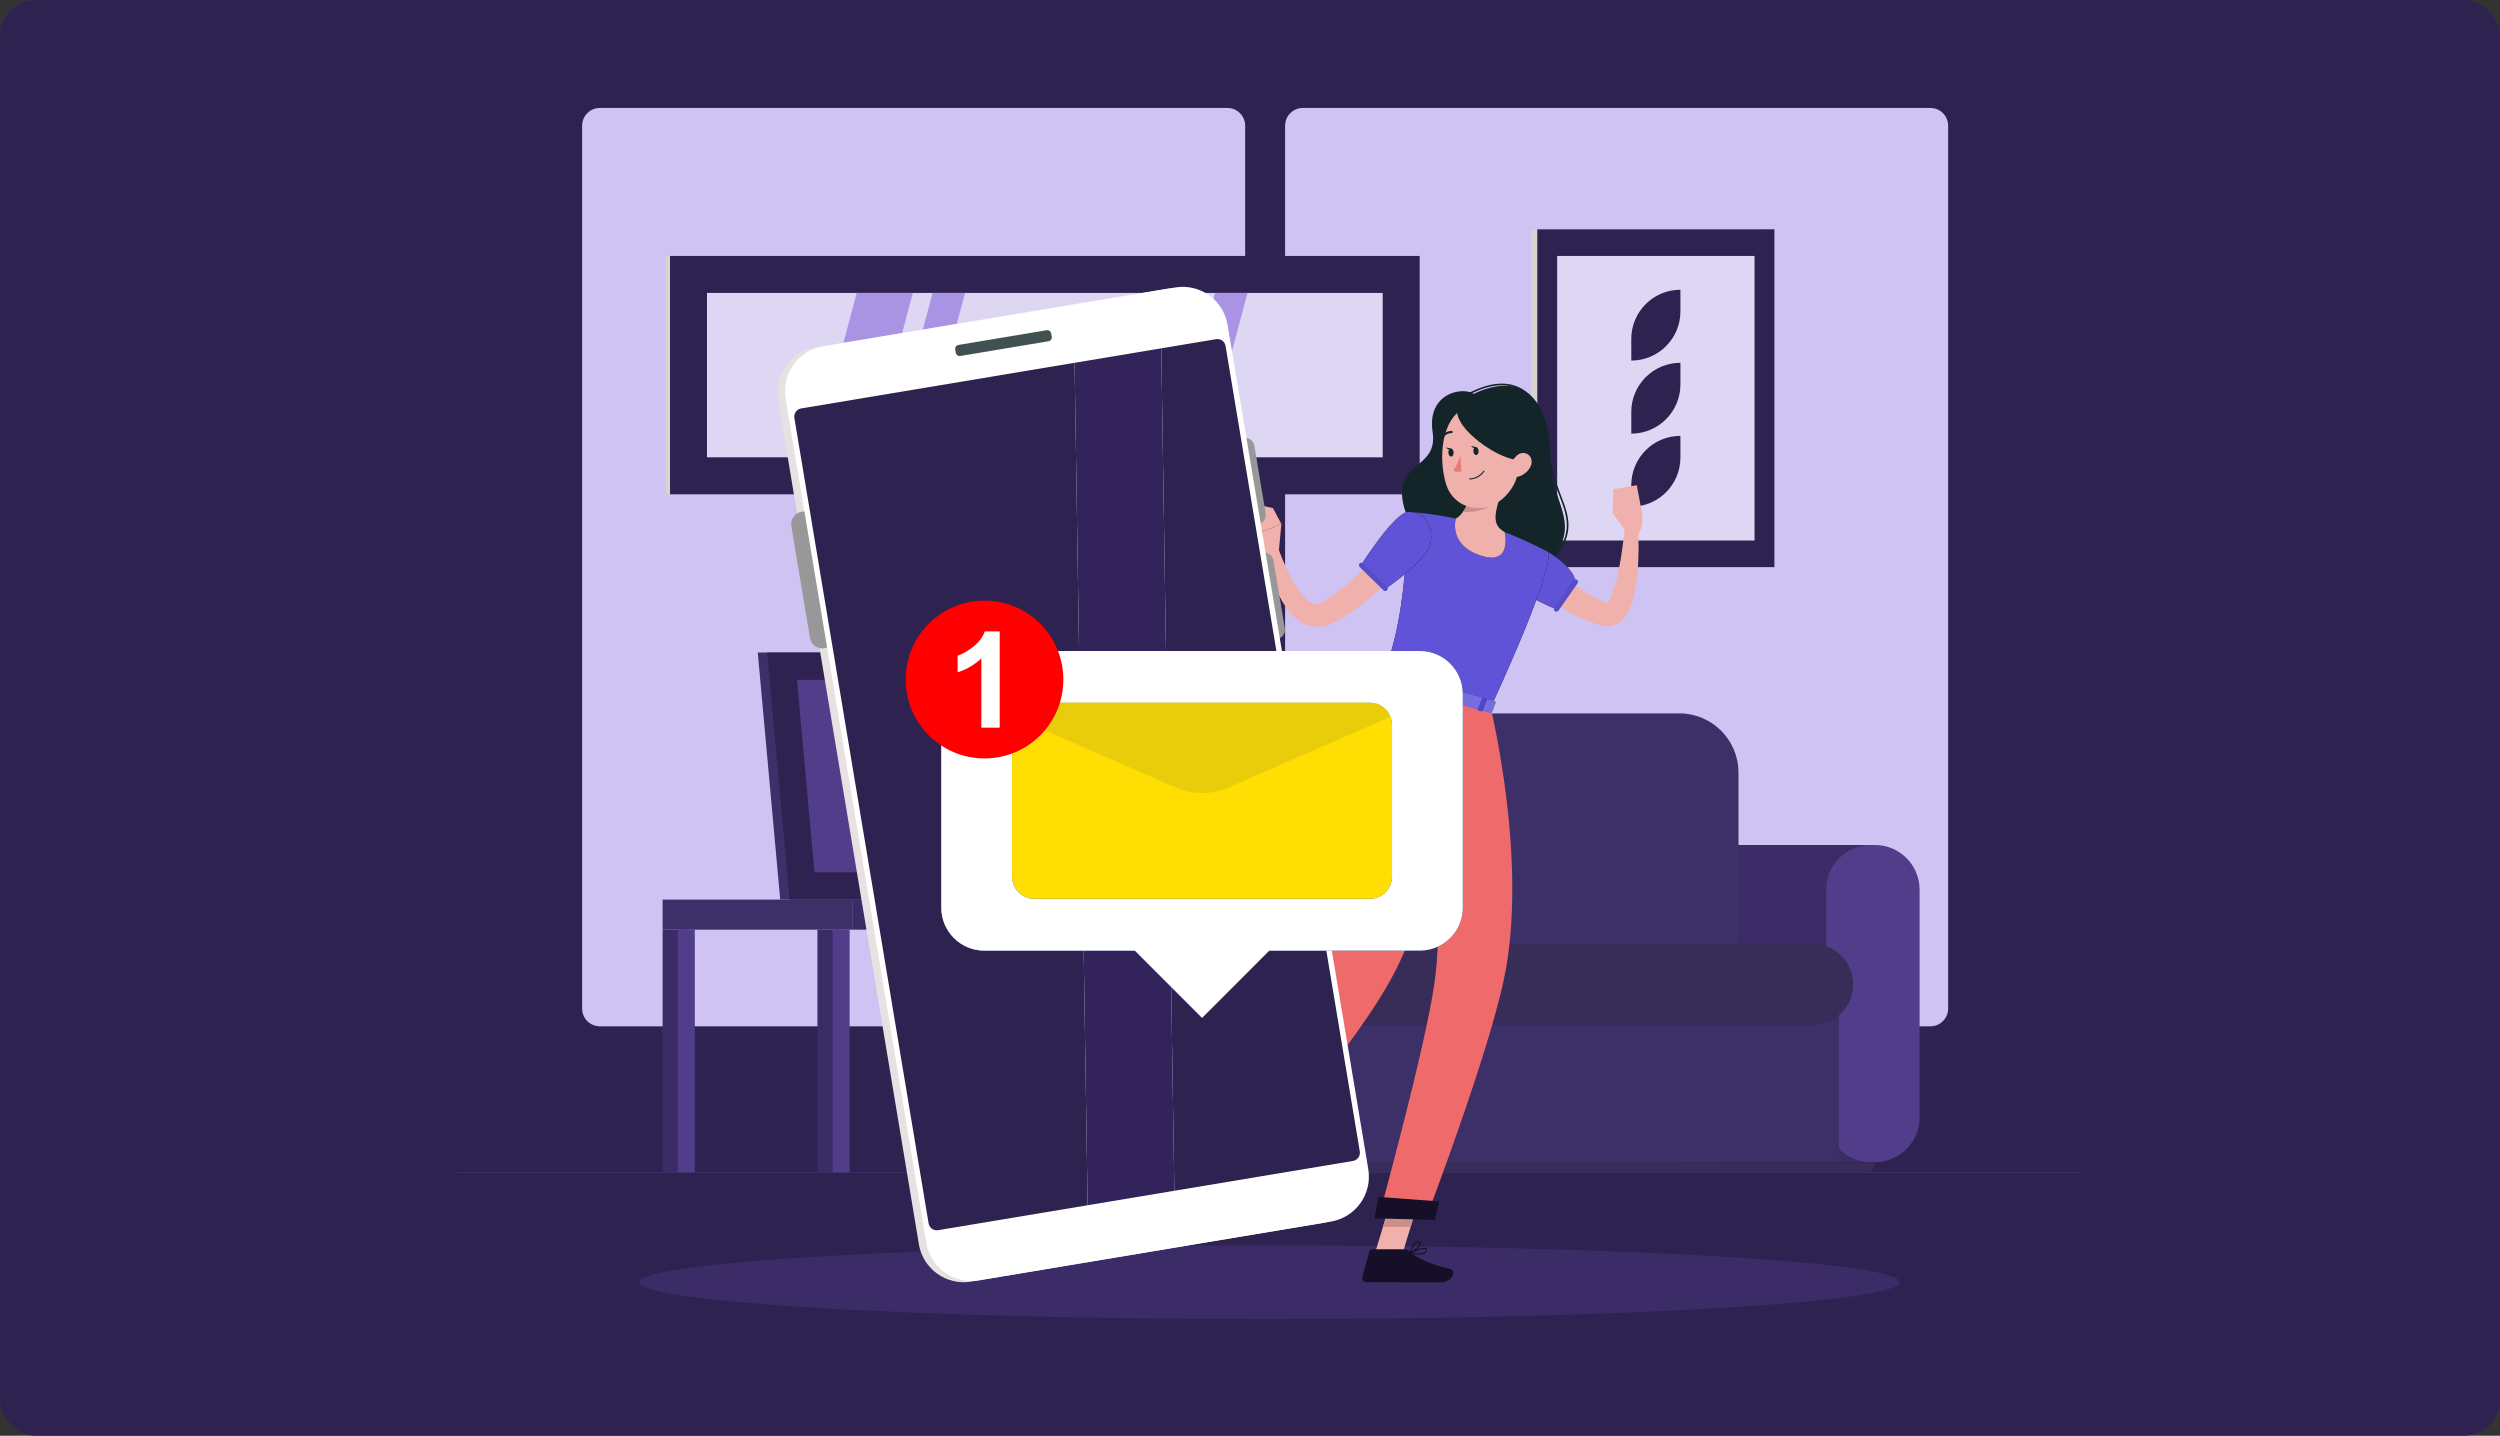 
<svg width="700px" height="402px" viewBox="0 0 700 402" version="1.1" xmlns="http://www.w3.org/2000/svg" xmlns:xlink="http://www.w3.org/1999/xlink">
    <rect x="0" y="0" width="700" height="402" fill="#333333" stroke="none"/>
    <defs>
        <polygon id="path-1" points="0.055 0.421 455 0.421 455 1.331 0.055 1.331"></polygon>
    </defs>
    <g id="Page-1" stroke="none" stroke-width="1" fill="none" fill-rule="evenodd">
        <g id="grow-your-business" transform="translate(-370, -2010)">
            <g id="Group-18" transform="translate(370, 2010)">
                <rect id="Rectangle-Copy" fill="#2E2251" x="0" y="0" width="700" height="402" rx="10"></rect>
                <g id="Group" transform="translate(128, 30)">
                    <g id="Group-3" transform="translate(0, 297.449)">
                        <mask id="mask-2" fill="white">
                            <use xlink:href="#path-1"></use>
                        </mask>
                        <g id="Clip-2"></g>
                        <polygon id="Fill-1" fill="#53418A" mask="url(#mask-2)" points="0.055 0.99 455 0.99 455 0.762 0.055 0.762"></polygon>
                    </g>
                    <polygon id="Fill-5" fill="#E4E4DE" points="153.79 309.569 218.4 309.569 218.4 309.341 153.79 309.341"></polygon>
                    <path d="M39.963,0.228 C37.224,0.228 34.996,2.457 34.996,5.198 L34.996,252.396 C34.996,255.137 37.224,257.367 39.963,257.367 L215.683,257.367 C218.42,257.367 220.649,255.137 220.649,252.396 L220.649,5.198 C220.649,2.457 218.42,0.228 215.683,0.228 L39.963,0.228" id="Fill-10" fill="#CFC3F3"></path>
                    <path d="M236.793,0.228 C234.055,0.228 231.827,2.457 231.827,5.198 L231.827,252.396 C231.827,255.137 234.055,257.367 236.793,257.367 L412.513,257.367 C415.251,257.367 417.48,255.137 417.48,252.396 L417.48,5.198 C417.48,2.457 415.251,0.228 412.513,0.228 L236.793,0.228" id="Fill-11" fill="#CFC3F3"></path>
                    <path d="M325.414,206.595 L396.414,206.595 L396.414,295.408 L325.414,295.408 C318.547,295.408 312.929,289.786 312.929,282.913 L312.929,219.09 C312.929,212.218 318.547,206.595 325.414,206.595" id="Fill-12" fill="#3B2C67"></path>
                    <path d="M395.826,206.595 L397.002,206.595 C403.869,206.595 409.487,212.218 409.487,219.09 L409.487,282.913 C409.487,289.786 403.869,295.408 397.002,295.408 L395.826,295.408 C388.959,295.408 383.34,289.786 383.34,282.913 L383.34,219.09 C383.34,212.218 388.959,206.595 395.826,206.595" id="Fill-13" fill="#513D8A"></path>
                    <polygon id="Fill-14" fill="#3D2F67" points="231.368 295.408 386.907 295.408 386.907 239.354 231.368 239.354"></polygon>
                    <path d="M394.519,298.212 L164.634,298.212 C163.22,298.212 162.074,297.064 162.074,295.649 L162.074,295.408 L325.378,295.408 L397.079,295.649 C397.079,297.064 395.933,298.212 394.519,298.212" id="Fill-15" fill="#382D58"></path>
                    <path d="M328.579,169.746 L179.486,169.746 C169.87,169.746 162.074,177.548 162.074,187.171 L162.074,252.027 L345.99,252.027 L345.99,187.171 C345.99,177.548 338.195,169.746 328.579,169.746" id="Fill-16" fill="#D4D5CF"></path>
                    <path d="M342.199,169.746 L191.429,169.746 C182.276,169.746 174.856,177.171 174.856,186.331 L174.856,252.027 L358.772,252.027 L358.772,186.331 C358.772,177.171 351.353,169.746 342.199,169.746" id="Fill-17" fill="#3D2F67"></path>
                    <path d="M379.48,234.236 L243.207,234.236 C238.865,234.236 235.345,237.758 235.345,242.103 L235.345,249.197 C235.345,253.542 238.865,257.064 243.207,257.064 L379.48,257.064 C385.779,257.064 390.885,251.953 390.885,245.65 C390.885,239.346 385.779,234.236 379.48,234.236" id="Fill-18" fill="#382D58"></path>
                    <path d="M159.964,206.595 L230.963,206.595 L230.963,295.408 L159.964,295.408 C153.097,295.408 147.478,289.786 147.478,282.913 L147.478,219.09 C147.478,212.218 153.097,206.595 159.964,206.595" id="Fill-19" fill="#EAEAE5"></path>
                    <path d="M230.376,206.595 L231.551,206.595 C238.418,206.595 244.037,212.218 244.037,219.09 L244.037,282.913 C244.037,289.786 238.418,295.408 231.551,295.408 L230.376,295.408 C223.509,295.408 217.89,289.786 217.89,282.913 L217.89,219.09 C217.89,212.218 223.509,206.595 230.376,206.595" id="Fill-20" fill="#F1F0EC"></path>
                    <polygon id="Fill-21" fill="#D4D5CF" points="300.69 128.798 364.96 128.798 364.96 34.209 300.69 34.209"></polygon>
                    <polygon id="Fill-22" fill="#2E2251" points="302.445 128.798 368.831 128.798 368.831 34.209 302.445 34.209"></polygon>
                    <polygon id="Fill-23" fill="#DED7F4" points="308.007 121.343 363.269 121.343 363.269 41.663 308.007 41.663"></polygon>
                    <path d="M328.76,85.353 L328.76,91.42 C336.358,91.42 342.516,85.256 342.516,77.653 L342.516,71.586 C334.919,71.586 328.76,77.75 328.76,85.353" id="Fill-24" fill="#2E2251"></path>
                    <path d="M328.76,64.895 L328.76,70.962 C336.358,70.962 342.516,64.799 342.516,57.196 L342.516,51.13 C334.919,51.13 328.76,57.292 328.76,64.895" id="Fill-25" fill="#2E2251"></path>
                    <path d="M328.76,105.81 L328.76,111.877 C336.358,111.877 342.516,105.714 342.516,98.111 L342.516,92.044 C334.919,92.044 328.76,98.207 328.76,105.81" id="Fill-26" fill="#2E2251"></path>
                    <polygon id="Fill-27" fill="#2E2251" points="59.606 108.405 269.507 108.405 269.507 41.663 59.606 41.663"></polygon>
                    <polygon id="Fill-28" fill="#D4D5CF" points="58.341 108.405 59.606 108.405 59.606 41.663 58.341 41.663"></polygon>
                    <polygon id="Fill-29" fill="#DED7F4" points="69.954 98.048 259.159 98.048 259.159 52.019 69.954 52.019"></polygon>
                    <polyline id="Fill-30" fill="#A994E4" points="115.294 98.048 99.581 98.048 111.885 52.019 127.597 52.019 115.294 98.048"></polyline>
                    <polyline id="Fill-31" fill="#A994E4" points="129.91 98.048 120.823 98.048 133.127 52.019 142.213 52.019 129.91 98.048"></polyline>
                    <polyline id="Fill-32" fill="#A994E4" points="209.016 98.048 199.93 98.048 212.233 52.019 221.319 52.019 209.016 98.048"></polyline>
                    <polyline id="Fill-33" fill="#3D2F67" points="141.344 221.887 90.459 221.887 84.168 152.707 135.052 152.707 141.344 221.887"></polyline>
                    <polyline id="Fill-34" fill="#2E2251" points="143.98 221.887 93.095 221.887 86.803 152.707 137.688 152.707 143.98 221.887"></polyline>
                    <polyline id="Fill-35" fill="#513D8A" points="100.05 214.229 95.151 160.364 130.732 160.364 135.63 214.229 100.05 214.229"></polyline>
                    <polygon id="Fill-36" fill="#DDDED8" points="172.626 298.21 179.477 298.21 179.477 221.887 172.626 221.887"></polygon>
                    <polygon id="Fill-37" fill="#F1F0EC" points="176.88 298.21 181.639 298.21 181.639 221.887 176.88 221.887"></polygon>
                    <polygon id="Fill-38" fill="#3B2C67" points="110.803 230.311 183.112 230.311 183.112 221.887 110.803 221.887"></polygon>
                    <polygon id="Fill-39" fill="#3B2C67" points="100.885 298.21 107.736 298.21 107.736 230.311 100.885 230.311"></polygon>
                    <polygon id="Fill-40" fill="#513D8A" points="105.14 298.21 109.898 298.21 109.898 230.311 105.14 230.311"></polygon>
                    <polygon id="Fill-41" fill="#3B2C67" points="57.532 298.21 64.382 298.21 64.382 230.311 57.532 230.311"></polygon>
                    <polygon id="Fill-42" fill="#513D8A" points="61.787 298.21 66.545 298.21 66.545 230.311 61.787 230.311"></polygon>
                    <polygon id="Fill-43" fill="#DDDED8" points="129.274 298.21 136.124 298.21 136.124 230.311 129.274 230.311"></polygon>
                    <polygon id="Fill-44" fill="#F1F0EC" points="133.528 298.21 138.285 298.21 138.285 230.311 133.528 230.311"></polygon>
                    <g id="Group-48" transform="translate(50.96, 221.86)">
                        <polygon id="Fill-45" fill="#3D2F67" points="6.572 8.451 59.843 8.451 59.843 0.027 6.572 0.027"></polygon>
                        <path d="M352.979,107.17 C352.979,112.866 273.986,117.483 176.54,117.483 C79.095,117.483 0.101,112.866 0.101,107.17 C0.101,101.475 79.095,96.858 176.54,96.858 C273.986,96.858 352.979,101.475 352.979,107.17" id="Fill-47" fill="#3B2C67"></path>
                    </g>
                    <path d="M284.63,80.27 C281.243,78.145 271.514,80.252 273.132,90.952 C274.749,101.653 262.212,98.87 264.942,111.266 C267.672,123.662 289.839,142.065 303.489,129.568 C317.139,117.07 305.638,111.556 305.892,96.724 C306.042,87.905 302.046,72.124 284.63,80.27" id="Fill-49" fill="#132529"></path>
                    <path d="M304.744,129.025 L304.582,128.958 C304.493,128.869 304.494,128.725 304.583,128.636 C312.995,120.273 311.052,115.181 308.593,108.734 C307.233,105.172 305.694,101.135 305.567,95.888 C305.431,90.232 303.364,82.498 297.983,79.313 C294.167,77.054 289.274,77.444 283.439,80.472 C283.327,80.529 283.19,80.487 283.132,80.375 C283.074,80.263 283.117,80.125 283.229,80.068 C289.213,76.962 294.256,76.576 298.214,78.921 C303.755,82.201 305.884,90.106 306.022,95.877 C306.146,101.045 307.672,105.043 309.018,108.571 C311.536,115.173 313.525,120.388 304.905,128.959 L304.744,129.025" id="Fill-50" fill="#132529"></path>
                    <path d="M306.679,127.815 C306.668,127.786 306.819,128.019 306.916,128.149 L307.277,128.627 C307.535,128.958 307.807,129.288 308.1,129.615 C308.682,130.269 309.318,130.906 309.996,131.512 C311.331,132.747 312.812,133.879 314.393,134.893 C315.992,135.88 317.634,136.843 319.385,137.639 C320.24,138.072 321.148,138.414 322.03,138.811 C322.198,138.886 322.048,138.84 321.921,138.883 C321.78,138.917 321.707,139.012 321.803,138.959 C321.993,138.87 322.463,138.302 322.815,137.602 C323.189,136.895 323.511,136.052 323.814,135.174 C324.416,133.407 324.852,131.477 325.26,129.527 C325.661,127.571 325.971,125.57 326.245,123.557 C326.548,121.553 326.767,119.499 326.99,117.504 L330.596,117.524 C330.895,121.784 330.87,125.975 330.507,130.27 C330.332,132.419 330.023,134.573 329.503,136.794 C329.237,137.908 328.894,139.03 328.397,140.204 C327.872,141.366 327.267,142.632 325.868,143.89 C325.177,144.506 324.146,145.08 322.983,145.285 C321.832,145.511 320.625,145.299 319.827,145.013 C318.787,144.642 317.728,144.326 316.699,143.904 C314.632,143.096 312.608,142.117 310.655,140.982 C308.713,139.823 306.845,138.496 305.093,136.973 C304.225,136.202 303.398,135.368 302.605,134.476 C302.209,134.031 301.824,133.561 301.448,133.073 L300.899,132.293 C300.704,131.996 300.567,131.798 300.298,131.32 L306.679,127.815" id="Fill-51" fill="#F0B1AD"></path>
                    <path d="M305.464,124.523 C313.76,129.82 313.083,133.086 313.083,133.086 L307.872,140.638 C307.872,140.638 294.582,135.3 293.743,131.129 C292.868,126.784 301.442,121.954 305.464,124.523" id="Fill-52" fill="#132529"></path>
                    <path d="M307.872,140.638 C307.872,140.638 305.195,139.562 302.167,138 C305.105,129.985 305.638,126.713 305.638,125.393 C305.638,124.641 305.464,124.523 305.464,124.523 C305.464,124.523 305.222,124.396 304.79,124.176 C305.026,124.271 305.251,124.387 305.464,124.523 C312.593,129.075 313.096,132.128 313.096,132.896 C313.096,133.022 313.083,133.086 313.083,133.086 L312.658,133.703 L307.872,140.638" id="Fill-53" fill="#6053D8"></path>
                    <path d="M313.537,132.339 L313.537,132.339 C313.859,132.565 313.938,133.009 313.713,133.331 L308.376,140.977 C308.151,141.299 307.707,141.378 307.385,141.153 C307.063,140.928 306.984,140.484 307.209,140.162 L312.547,132.516 C312.772,132.194 313.215,132.114 313.537,132.339" id="Fill-54" fill="#574BC8"></path>
                    <path d="M327.621,119.248 L323.508,113.745 L331.399,111.707 C331.399,111.707 333.005,116.611 330.382,120.2 L327.621,119.248" id="Fill-55" fill="#F0B1AD"></path>
                    <polyline id="Fill-56" fill="#F0B1AD" points="323.724 106.982 330.296 105.871 331.399 111.707 323.508 113.745 323.724 106.982"></polyline>
                    <polyline id="Fill-57" fill="#F0B1AD" points="256.855 321.359 264.379 322.086 269.754 304.394 262.23 303.668 256.855 321.359"></polyline>
                    <polyline id="Fill-58" fill="#F0B1AD" points="209.01 295.203 214.588 300.446 226.631 287.2 221.053 281.958 209.01 295.203"></polyline>
                    <path d="M217.163,297.931 L212.972,290.373 C212.819,290.098 212.504,289.98 212.215,290.091 L205.761,292.549 C205.091,292.804 204.801,293.663 205.164,294.292 C206.671,296.902 207.53,298.086 209.374,301.41 C210.508,303.455 212.715,308.145 214.282,310.969 C215.814,313.731 218.721,312.394 218.323,311.077 C216.531,305.176 216.868,301.89 217.374,299.285 C217.465,298.815 217.386,298.334 217.163,297.931" id="Fill-59" fill="#132529"></path>
                    <path d="M265.268,319.789 L256.147,319.789 C255.815,319.789 255.515,320.02 255.426,320.344 L253.443,327.567 C253.238,328.315 253.788,329.005 254.555,329.011 C257.77,329.04 259.294,329.027 263.305,329.027 C265.773,329.027 272.157,329.027 275.565,329.027 C278.898,329.027 279.596,325.654 278.216,325.348 C272.033,323.979 268.468,322.091 266.56,320.288 C266.216,319.964 265.754,319.789 265.268,319.789" id="Fill-60" fill="#150F27"></path>
                    <polyline id="Fill-61" fill="#BEBFBB" points="259.237 313.518 259.234 313.518 260.124 310.585 260.129 310.585 259.237 313.518"></polyline>
                    <polyline id="Fill-62" fill="#CC908A" points="266.982 313.518 259.237 313.518 260.129 310.585 267.812 310.783 266.982 313.518"></polyline>
                    <path d="M305.464,124.523 C305.464,124.523 308.478,126.578 289.37,168.134 C277.427,164.826 265.085,161.406 259.274,159.796 C263.17,147.678 265.275,140.122 266.38,113.344 C266.38,113.344 273.066,113.718 279.626,115.199 C284.758,116.358 288.952,117.346 293.292,118.986 C299.013,121.148 305.464,124.523 305.464,124.523" id="Fill-63" fill="#132529"></path>
                    <path d="M290.243,166.23 L281.558,163.823 C281.322,157.438 276.03,152.288 269.595,152.288 L261.571,152.288 C263.217,146.414 264.421,140.372 265.298,130.787 C268.673,127.974 272.393,124.311 272.666,121.638 C272.708,121.234 272.729,120.832 272.728,120.435 C272.727,116.992 271.135,113.924 267.419,113.416 C269.547,113.583 274.623,114.069 279.626,115.199 C279.626,115.199 277.365,122.897 287.181,125.722 C288.142,125.999 288.963,126.122 289.663,126.122 C295.007,126.122 293.292,118.986 293.292,118.986 C299.013,121.148 305.464,124.523 305.464,124.523 C305.464,124.523 305.638,124.641 305.638,125.393 C305.638,126.713 305.105,129.985 302.167,138 C299.904,144.172 296.214,153.158 290.243,166.23" id="Fill-64" fill="#6053D8"></path>
                    <path d="M285.24,100.175 C284.885,104.814 283.515,113.115 279.626,115.199 C279.626,115.199 277.365,122.897 287.181,125.722 C295.485,128.113 293.292,118.986 293.292,118.986 C288.713,116.456 291.543,111.973 292.38,106.955 L285.24,100.175" id="Fill-65" fill="#F0B1AD"></path>
                    <path d="M281.636,113.328 C281.635,113.328 281.634,113.328 281.633,113.328 C281.962,112.87 282.262,112.359 282.538,111.81 C282.263,112.359 281.963,112.87 281.636,113.328 M284.69,104.602 C284.968,102.987 285.14,101.444 285.237,100.177 L285.24,100.18 C285.142,101.448 284.969,102.99 284.69,104.602" id="Fill-66" fill="#09181B"></path>
                    <path d="M282.702,113.377 C282.328,113.377 281.971,113.361 281.636,113.328 C281.963,112.87 282.263,112.359 282.538,111.81 C283.582,109.726 284.262,107.079 284.69,104.602 C284.969,102.99 285.142,101.448 285.24,100.18 L291.543,106.16 C290.979,108.136 290.333,110.167 290.005,110.695 C288.918,112.504 285.413,113.377 282.702,113.377" id="Fill-67" fill="#CC908A"></path>
                    <path d="M297.413,93.452 C297.392,101.089 297.545,104.322 293.935,108.453 C288.503,114.668 279.134,112.972 276.875,105.482 C274.84,98.741 275.217,87.384 282.481,83.919 C289.639,80.505 297.433,85.815 297.413,93.452" id="Fill-68" fill="#F0B1AD"></path>
                    <path d="M281.633,89.218 C285.917,95.207 300.326,103.534 301.293,95.51 C302.259,87.485 294.898,79.556 287.613,80.321 C280.326,81.086 277.988,84.121 281.633,89.218" id="Fill-69" fill="#132529"></path>
                    <path d="M300.572,100.582 C299.885,102.008 298.604,102.983 297.37,103.393 C295.513,104.009 294.493,102.369 294.932,100.567 C295.326,98.946 296.767,96.671 298.668,96.838 C300.54,97.002 301.358,98.952 300.572,100.582" id="Fill-70" fill="#F0B1AD"></path>
                    <path d="M289.37,168.134 C289.37,168.134 300.083,211.567 293.055,244.42 C288.35,266.424 271.377,310.874 271.377,310.874 L258.107,310.533 C258.107,310.533 270.954,263.886 273.611,245.541 C278.155,214.16 267.331,162.028 267.331,162.028 L289.37,168.134" id="Fill-71" fill="#EF6A6A"></path>
                    <polyline id="Fill-72" fill="#150F27" points="273.749 311.563 256.855 311.144 257.986 305.131 274.986 306.405 273.749 311.563"></polyline>
                    <path d="M282.772,166.402 C282.772,166.402 276.579,213.89 263.193,240.871 C252.381,262.663 223.531,293.687 223.531,293.687 L216.154,286.082 C216.154,286.082 235.642,252.366 243.677,237.89 C263.379,202.393 245.915,170.567 259.274,159.796 L282.772,166.402" id="Fill-73" fill="#EF6A6A"></path>
                    <polyline id="Fill-74" fill="#132529" points="224.279 294.704 214.759 285.418 217.917 281.118 228.292 291.852 224.279 294.704"></polyline>
                    <path d="M259.312,157.903 L257.21,160.224 C257.046,160.403 257.235,160.686 257.583,160.782 L289.144,169.526 C289.415,169.602 289.678,169.53 289.741,169.365 L290.76,166.744 C290.83,166.562 290.638,166.339 290.341,166.256 L259.865,157.813 C259.641,157.751 259.417,157.788 259.312,157.903" id="Fill-75" fill="#3769A4"></path>
                    <path d="M289.359,169.556 C289.291,169.556 289.218,169.547 289.144,169.526 L281.567,167.427 L281.567,164.269 C281.567,164.12 281.563,163.971 281.558,163.823 L290.341,166.256 C290.596,166.327 290.773,166.502 290.774,166.665 C290.774,166.692 290.769,166.718 290.76,166.744 L289.741,169.365 C289.695,169.486 289.543,169.556 289.359,169.556" id="Fill-76" fill="#776CE0"></path>
                    <path d="M262.462,162.448 L261.646,162.222 C261.483,162.177 261.383,162.059 261.422,161.96 L262.774,158.563 C262.813,158.463 262.979,158.419 263.141,158.463 L263.957,158.69 C264.12,158.735 264.221,158.853 264.181,158.952 L262.83,162.349 C262.79,162.449 262.625,162.493 262.462,162.448" id="Fill-77" fill="#3769A4"></path>
                    <path d="M286.77,169.183 L285.954,168.957 C285.791,168.911 285.691,168.794 285.73,168.694 L287.082,165.297 C287.121,165.198 287.287,165.154 287.449,165.198 L288.265,165.425 C288.428,165.47 288.528,165.588 288.489,165.687 L287.138,169.084 C287.098,169.184 286.933,169.228 286.77,169.183" id="Fill-78" fill="#5145C6"></path>
                    <path d="M274.616,165.816 L273.8,165.589 C273.637,165.544 273.537,165.426 273.576,165.327 L274.928,161.93 C274.967,161.83 275.133,161.786 275.295,161.831 L276.111,162.057 C276.274,162.103 276.375,162.22 276.335,162.319 L274.984,165.716 C274.944,165.816 274.779,165.86 274.616,165.816" id="Fill-79" fill="#3769A4"></path>
                    <path d="M286.004,96.257 C286.04,96.876 285.742,97.398 285.337,97.422 C284.932,97.445 284.574,96.962 284.539,96.342 C284.502,95.723 284.801,95.201 285.206,95.178 C285.61,95.154 285.967,95.637 286.004,96.257" id="Fill-80" fill="#132529"></path>
                    <path d="M279.006,96.667 C279.042,97.287 278.744,97.809 278.339,97.832 C277.934,97.856 277.576,97.373 277.541,96.753 C277.505,96.134 277.803,95.612 278.208,95.588 C278.612,95.565 278.97,96.047 279.006,96.667" id="Fill-81" fill="#132529"></path>
                    <path d="M278.388,95.612 L276.876,95.27 C276.876,95.27 277.707,96.388 278.388,95.612" id="Fill-82" fill="#132529"></path>
                    <path d="M280.918,97.624 C280.918,97.624 280.023,100.352 278.942,101.707 C279.805,102.423 281.174,101.992 281.174,101.992 L280.918,97.624" id="Fill-83" fill="#E67C77"></path>
                    <path d="M284.623,104.099 C284.28,104.188 283.904,104.25 283.494,104.274 C283.41,104.278 283.339,104.215 283.334,104.132 C283.329,104.048 283.394,103.974 283.477,103.971 C286.206,103.812 287.376,101.823 287.388,101.802 L287.595,101.747 L287.651,101.953 C287.607,102.028 286.71,103.56 284.623,104.099" id="Fill-84" fill="#132529"></path>
                    <path d="M288.325,91.729 C288.226,91.754 288.116,91.728 288.038,91.651 C286.863,90.501 285.548,90.766 285.492,90.778 C285.33,90.813 285.169,90.71 285.133,90.546 C285.098,90.383 285.199,90.224 285.362,90.186 C285.431,90.171 287.044,89.831 288.461,91.218 C288.581,91.335 288.583,91.526 288.466,91.647 L288.325,91.729" id="Fill-85" fill="#132529"></path>
                    <path d="M275.956,92.627 C275.858,92.671 275.742,92.662 275.65,92.595 C275.516,92.495 275.488,92.305 275.587,92.17 C276.768,90.577 278.415,90.658 278.485,90.662 C278.65,90.671 278.778,90.814 278.768,90.981 C278.758,91.148 278.617,91.275 278.449,91.267 C278.392,91.263 277.053,91.21 276.074,92.532 L275.956,92.627" id="Fill-86" fill="#132529"></path>
                    <path d="M267.081,124.785 C266.307,125.953 265.604,126.892 264.821,127.888 C264.048,128.86 263.258,129.812 262.443,130.743 C260.806,132.596 259.061,134.349 257.226,136.016 C255.398,137.688 253.476,139.268 251.425,140.696 C250.427,141.441 249.351,142.092 248.3,142.768 L246.666,143.707 L245.847,144.171 C245.548,144.33 245.158,144.541 244.781,144.694 C243.283,145.37 241.355,145.719 239.529,145.385 C237.697,145.069 236.155,144.189 234.972,143.221 C233.77,142.244 232.868,141.142 232.084,140.039 C231.308,138.927 230.647,137.801 230.087,136.651 C227.867,132.043 226.568,127.406 225.749,122.549 L229.263,121.735 C229.996,123.845 230.821,126.031 231.752,128.089 C232.656,130.166 233.668,132.182 234.831,134.002 C235.971,135.807 237.305,137.494 238.666,138.418 C239.336,138.885 239.957,139.112 240.462,139.141 C240.967,139.165 241.452,139.07 242.079,138.745 C242.243,138.668 242.364,138.586 242.577,138.458 L243.268,138.007 L244.643,137.103 C245.529,136.443 246.444,135.837 247.303,135.134 C249.054,133.787 250.708,132.295 252.326,130.765 C253.942,129.232 255.464,127.589 256.926,125.901 C257.663,125.062 258.377,124.204 259.07,123.336 C259.739,122.48 260.458,121.542 261.01,120.765 L267.081,124.785" id="Fill-87" fill="#F0B1AD"></path>
                    <path d="M230.007,125.002 L230.786,116.721 L223.349,119.767 C223.349,119.767 224.238,123.932 227.068,125.419 L230.007,125.002" id="Fill-88" fill="#F0B1AD"></path>
                    <polyline id="Fill-89" fill="#F0B1AD" points="228.41 112.254 222.653 110.999 223.349 119.767 230.786 116.721 228.41 112.254"></polyline>
                    <path d="M266.38,113.344 C262.508,113.309 253.168,128.151 253.168,128.151 L259.767,134.981 C259.767,134.981 272.159,126.602 272.666,121.638 C273.096,117.423 271.313,113.386 266.38,113.344" id="Fill-90" fill="#132529"></path>
                    <path d="M259.767,134.981 L259.08,134.271 L254.047,129.059 L253.168,128.151 C253.168,128.151 262.487,113.344 266.366,113.344 C266.371,113.344 266.375,113.344 266.38,113.344 C270.841,113.383 272.726,116.687 272.728,120.435 C272.729,120.832 272.708,121.234 272.666,121.638 C272.393,124.311 268.673,127.974 265.298,130.787 C262.406,133.196 259.767,134.981 259.767,134.981" id="Fill-91" fill="#6053D8"></path>
                    <path d="M260.376,135.282 L260.376,135.282 C260.101,135.563 259.65,135.568 259.369,135.292 L252.714,128.763 C252.434,128.487 252.43,128.036 252.705,127.756 C252.98,127.475 253.43,127.471 253.711,127.746 L260.366,134.276 C260.647,134.551 260.651,135.001 260.376,135.282" id="Fill-92" fill="#574BC8"></path>
                    <path d="M216.947,299.236 C217.783,299.712 219.212,300.64 219.26,301.23 C219.265,301.297 219.256,301.398 219.12,301.502 C218.881,301.681 218.657,301.732 218.435,301.658 C217.916,301.483 217.37,300.588 216.947,299.236 M218.634,301.995 C218.857,301.995 219.081,301.911 219.302,301.743 C219.538,301.565 219.574,301.353 219.561,301.205 C219.482,300.242 217.045,298.938 216.767,298.793 L216.602,298.809 L216.552,298.967 C216.827,299.948 217.425,301.638 218.338,301.945 C218.436,301.978 218.535,301.995 218.634,301.995" id="Fill-93" fill="#3769A4"></path>
                    <path d="M219.158,298.28 C219.309,298.28 219.45,298.299 219.574,298.343 C219.762,298.409 219.889,298.528 219.962,298.71 C220.058,298.945 219.983,299.048 219.909,299.113 C219.457,299.496 217.856,299.279 217.03,298.926 C217.484,298.703 218.44,298.28 219.158,298.28 M219.011,299.618 C219.47,299.618 219.874,299.539 220.104,299.344 C220.227,299.24 220.408,299.003 220.243,298.596 C220.136,298.334 219.945,298.152 219.674,298.057 C218.635,297.688 216.706,298.749 216.624,298.794 L216.546,298.924 L216.618,299.057 C217.084,299.341 218.145,299.618 219.011,299.618" id="Fill-94" fill="#3769A4"></path>
                    <path d="M270.772,319.693 C270.933,319.693 271.06,319.718 271.142,319.773 C271.184,319.801 271.232,319.85 271.225,319.974 C271.209,320.24 271.102,320.446 270.894,320.603 C270.145,321.169 268.329,320.931 267.345,320.746 C268.479,320.247 270.009,319.693 270.772,319.693 Z M269.315,321.266 C270.014,321.266 270.663,321.158 271.076,320.845 C271.355,320.634 271.507,320.347 271.527,319.99 C271.541,319.734 271.418,319.593 271.312,319.522 C270.481,318.958 267.169,320.488 266.794,320.664 L266.707,320.818 L266.826,320.949 C267.486,321.096 268.439,321.266 269.315,321.266 L269.315,321.266 Z" id="Fill-95" fill="#150F27"></path>
                    <path d="M269.127,317.864 L269.254,317.871 C269.565,317.909 269.581,318.028 269.587,318.066 C269.658,318.598 268.167,319.96 267.089,320.526 C267.312,319.765 267.981,317.864 269.127,317.864 Z M266.858,320.953 L266.916,320.941 C267.911,320.534 269.999,318.858 269.886,318.026 C269.862,317.848 269.739,317.624 269.289,317.571 C267.504,317.365 266.743,320.629 266.711,320.767 L266.76,320.917 L266.858,320.953 L266.858,320.953 Z" id="Fill-96" fill="#150F27"></path>
                    <path d="M285.386,95.201 L283.874,94.86 C283.874,94.86 284.705,95.977 285.386,95.201" id="Fill-97" fill="#132529"></path>
                    <path d="M143.911,328.856 L242.593,312.386 C249.486,311.236 254.185,304.65 253.035,297.753 L213.629,61.286 C212.48,54.387 205.9,49.685 199.007,50.835 L100.326,67.306 C93.433,68.457 88.734,75.041 89.883,81.939 L129.289,318.407 C130.438,325.305 137.019,330.007 143.911,328.856" id="Fill-98" fill="#E7E1E1"></path>
                    <path d="M102.852,151.525 C104.765,151.205 106.068,149.378 105.748,147.465 L100.531,116.155 C100.212,114.242 98.387,112.937 96.475,113.256 C94.564,113.576 93.26,115.402 93.578,117.315 L98.796,148.626 C99.114,150.539 100.94,151.843 102.852,151.525" id="Fill-99" fill="#989898"></path>
                    <path d="M223.102,117.069 L224.189,116.888 C225.645,116.645 226.636,115.254 226.394,113.798 L223.232,94.822 C222.989,93.365 221.6,92.372 220.144,92.615 L219.057,92.796 C217.601,93.039 216.609,94.43 216.851,95.887 L220.013,114.863 C220.256,116.32 221.646,117.313 223.102,117.069" id="Fill-100" fill="#989898"></path>
                    <path d="M228.45,149.163 L229.537,148.982 C230.993,148.739 231.985,147.348 231.742,145.891 L228.58,126.915 C228.337,125.458 226.948,124.465 225.492,124.709 L224.405,124.89 C222.95,125.133 221.957,126.524 222.2,127.98 L225.362,146.956 C225.604,148.413 226.994,149.406 228.45,149.163" id="Fill-101" fill="#989898"></path>
                    <path d="M146,328.508 L244.683,312.037 C251.575,310.886 256.274,304.302 255.124,297.404 L215.718,60.936 C214.569,54.038 207.99,49.336 201.096,50.487 L102.415,66.957 C95.523,68.108 90.823,74.693 91.973,81.59 L131.379,318.058 C132.529,324.956 139.108,329.658 146,328.508" id="Fill-102" fill="#FFFFFF"></path>
                    <path d="M134.291,314.484 C133.178,314.484 132.196,313.68 132.007,312.545 L94.425,87.027 C94.215,85.762 95.068,84.568 96.331,84.356 L212.493,64.968 C212.622,64.946 212.751,64.936 212.878,64.936 C213.99,64.936 214.972,65.74 215.161,66.875 L229.395,152.288 L198.475,152.288 L197.16,67.527 L172.881,71.58 L174.132,152.288 L147.549,152.288 C140.964,152.288 135.577,157.679 135.577,164.269 L135.577,224.175 C135.577,230.765 140.964,236.157 147.549,236.157 L175.433,236.157 L176.539,307.465 L134.675,314.452 C134.545,314.473 134.417,314.484 134.291,314.484 M200.818,303.413 L199.932,246.32 L208.572,254.965 L227.365,236.157 L243.371,236.157 L252.742,292.394 C252.954,293.658 252.101,294.853 250.838,295.064 L200.818,303.413" id="Fill-103" fill="#2E2251"></path>
                    <polyline id="Fill-104" fill="#1F466A" points="176.539 307.465 176.539 307.465 200.818 303.413 176.539 307.465"></polyline>
                    <path d="M176.539,307.465 L175.433,236.157 L189.778,236.157 L199.932,246.32 L200.818,303.413 L176.539,307.464 M198.475,152.288 L174.132,152.288 L172.881,71.58 L197.16,67.527 L198.475,152.288" id="Fill-105" fill="#32245A"></path>
                    <path d="M140.685,69.694 C140.166,69.694 139.704,69.317 139.616,68.788 L139.457,67.834 C139.359,67.246 139.76,66.685 140.347,66.586 L165.098,62.455 C165.157,62.445 165.216,62.441 165.275,62.441 C165.794,62.441 166.255,62.818 166.343,63.346 L166.503,64.3 C166.601,64.889 166.201,65.45 165.613,65.548 L140.863,69.679 C140.802,69.689 140.743,69.694 140.685,69.694" id="Fill-106" fill="#415051"></path>
                    <path d="M147.549,152.288 L269.595,152.288 C276.18,152.288 281.567,157.679 281.567,164.269 L281.567,224.175 C281.567,230.765 276.18,236.157 269.595,236.157 L227.365,236.157 L208.572,254.965 L189.778,236.157 L147.549,236.157 C140.964,236.157 135.577,230.765 135.577,224.175 L135.577,164.269 C135.577,157.679 140.964,152.288 147.549,152.288" id="Fill-107" fill="#3769A4"></path>
                    <path d="M208.572,254.965 L189.778,236.157 L147.549,236.157 C140.964,236.157 135.577,230.765 135.577,224.175 L135.577,164.269 C135.577,157.679 140.964,152.288 147.549,152.288 L269.595,152.288 C276.18,152.288 281.567,157.679 281.567,164.269 L281.567,224.175 C281.567,228.994 278.687,233.172 274.563,235.07 C273.048,235.767 271.365,236.157 269.595,236.157 L227.365,236.157 L208.572,254.965 M161.496,166.786 C158.941,166.786 156.732,168.416 155.824,170.707 C155.534,171.433 155.375,172.221 155.375,173.051 L155.375,215.393 C155.375,218.84 158.13,221.658 161.496,221.658 L255.647,221.658 C259.014,221.658 261.768,218.84 261.768,215.393 L261.768,173.051 C261.768,172.226 261.61,171.433 261.319,170.713 C260.412,168.416 258.208,166.786 255.647,166.786 L161.496,166.786" id="Fill-108" fill="#FFFFFF"></path>
                    <path d="M155.375,173.051 L155.375,215.393 C155.375,218.84 158.13,221.658 161.496,221.658 L255.647,221.658 C259.014,221.658 261.768,218.84 261.768,215.393 L261.768,173.051 C261.768,172.226 261.61,171.433 261.319,170.713 C260.412,168.416 258.208,166.786 255.647,166.786 L161.496,166.786 C158.941,166.786 156.732,168.416 155.824,170.707 C155.534,171.433 155.375,172.221 155.375,173.051" id="Fill-109" fill="#FFDE03"></path>
                    <path d="M208.575,192.059 C206.113,192.059 203.653,191.555 201.342,190.548 L155.824,170.707 C156.732,168.416 158.941,166.786 161.496,166.786 L255.647,166.786 C258.208,166.786 260.412,168.416 261.319,170.713 L215.806,190.549 C213.496,191.555 211.035,192.059 208.575,192.059" id="Fill-110" fill="#E9CC0A"></path>
                    <path d="M125.583,160.271 C125.583,172.473 135.467,182.365 147.659,182.365 C159.852,182.365 169.737,172.473 169.737,160.271 C169.737,148.068 159.852,138.176 147.659,138.176 C135.467,138.176 125.583,148.068 125.583,160.271" id="Fill-111" fill="#FF0000"></path>
                    <path d="M151.914,173.744 L146.773,173.744 L146.773,154.358 C144.895,156.116 142.682,157.415 140.133,158.258 L140.133,153.589 C141.474,153.149 142.931,152.317 144.504,151.09 C146.078,149.863 147.157,148.433 147.742,146.797 L151.914,146.797 L151.914,173.744" id="Fill-112" fill="#FFFFFE"></path>
                </g>
            </g>
        </g>
    </g>
</svg>